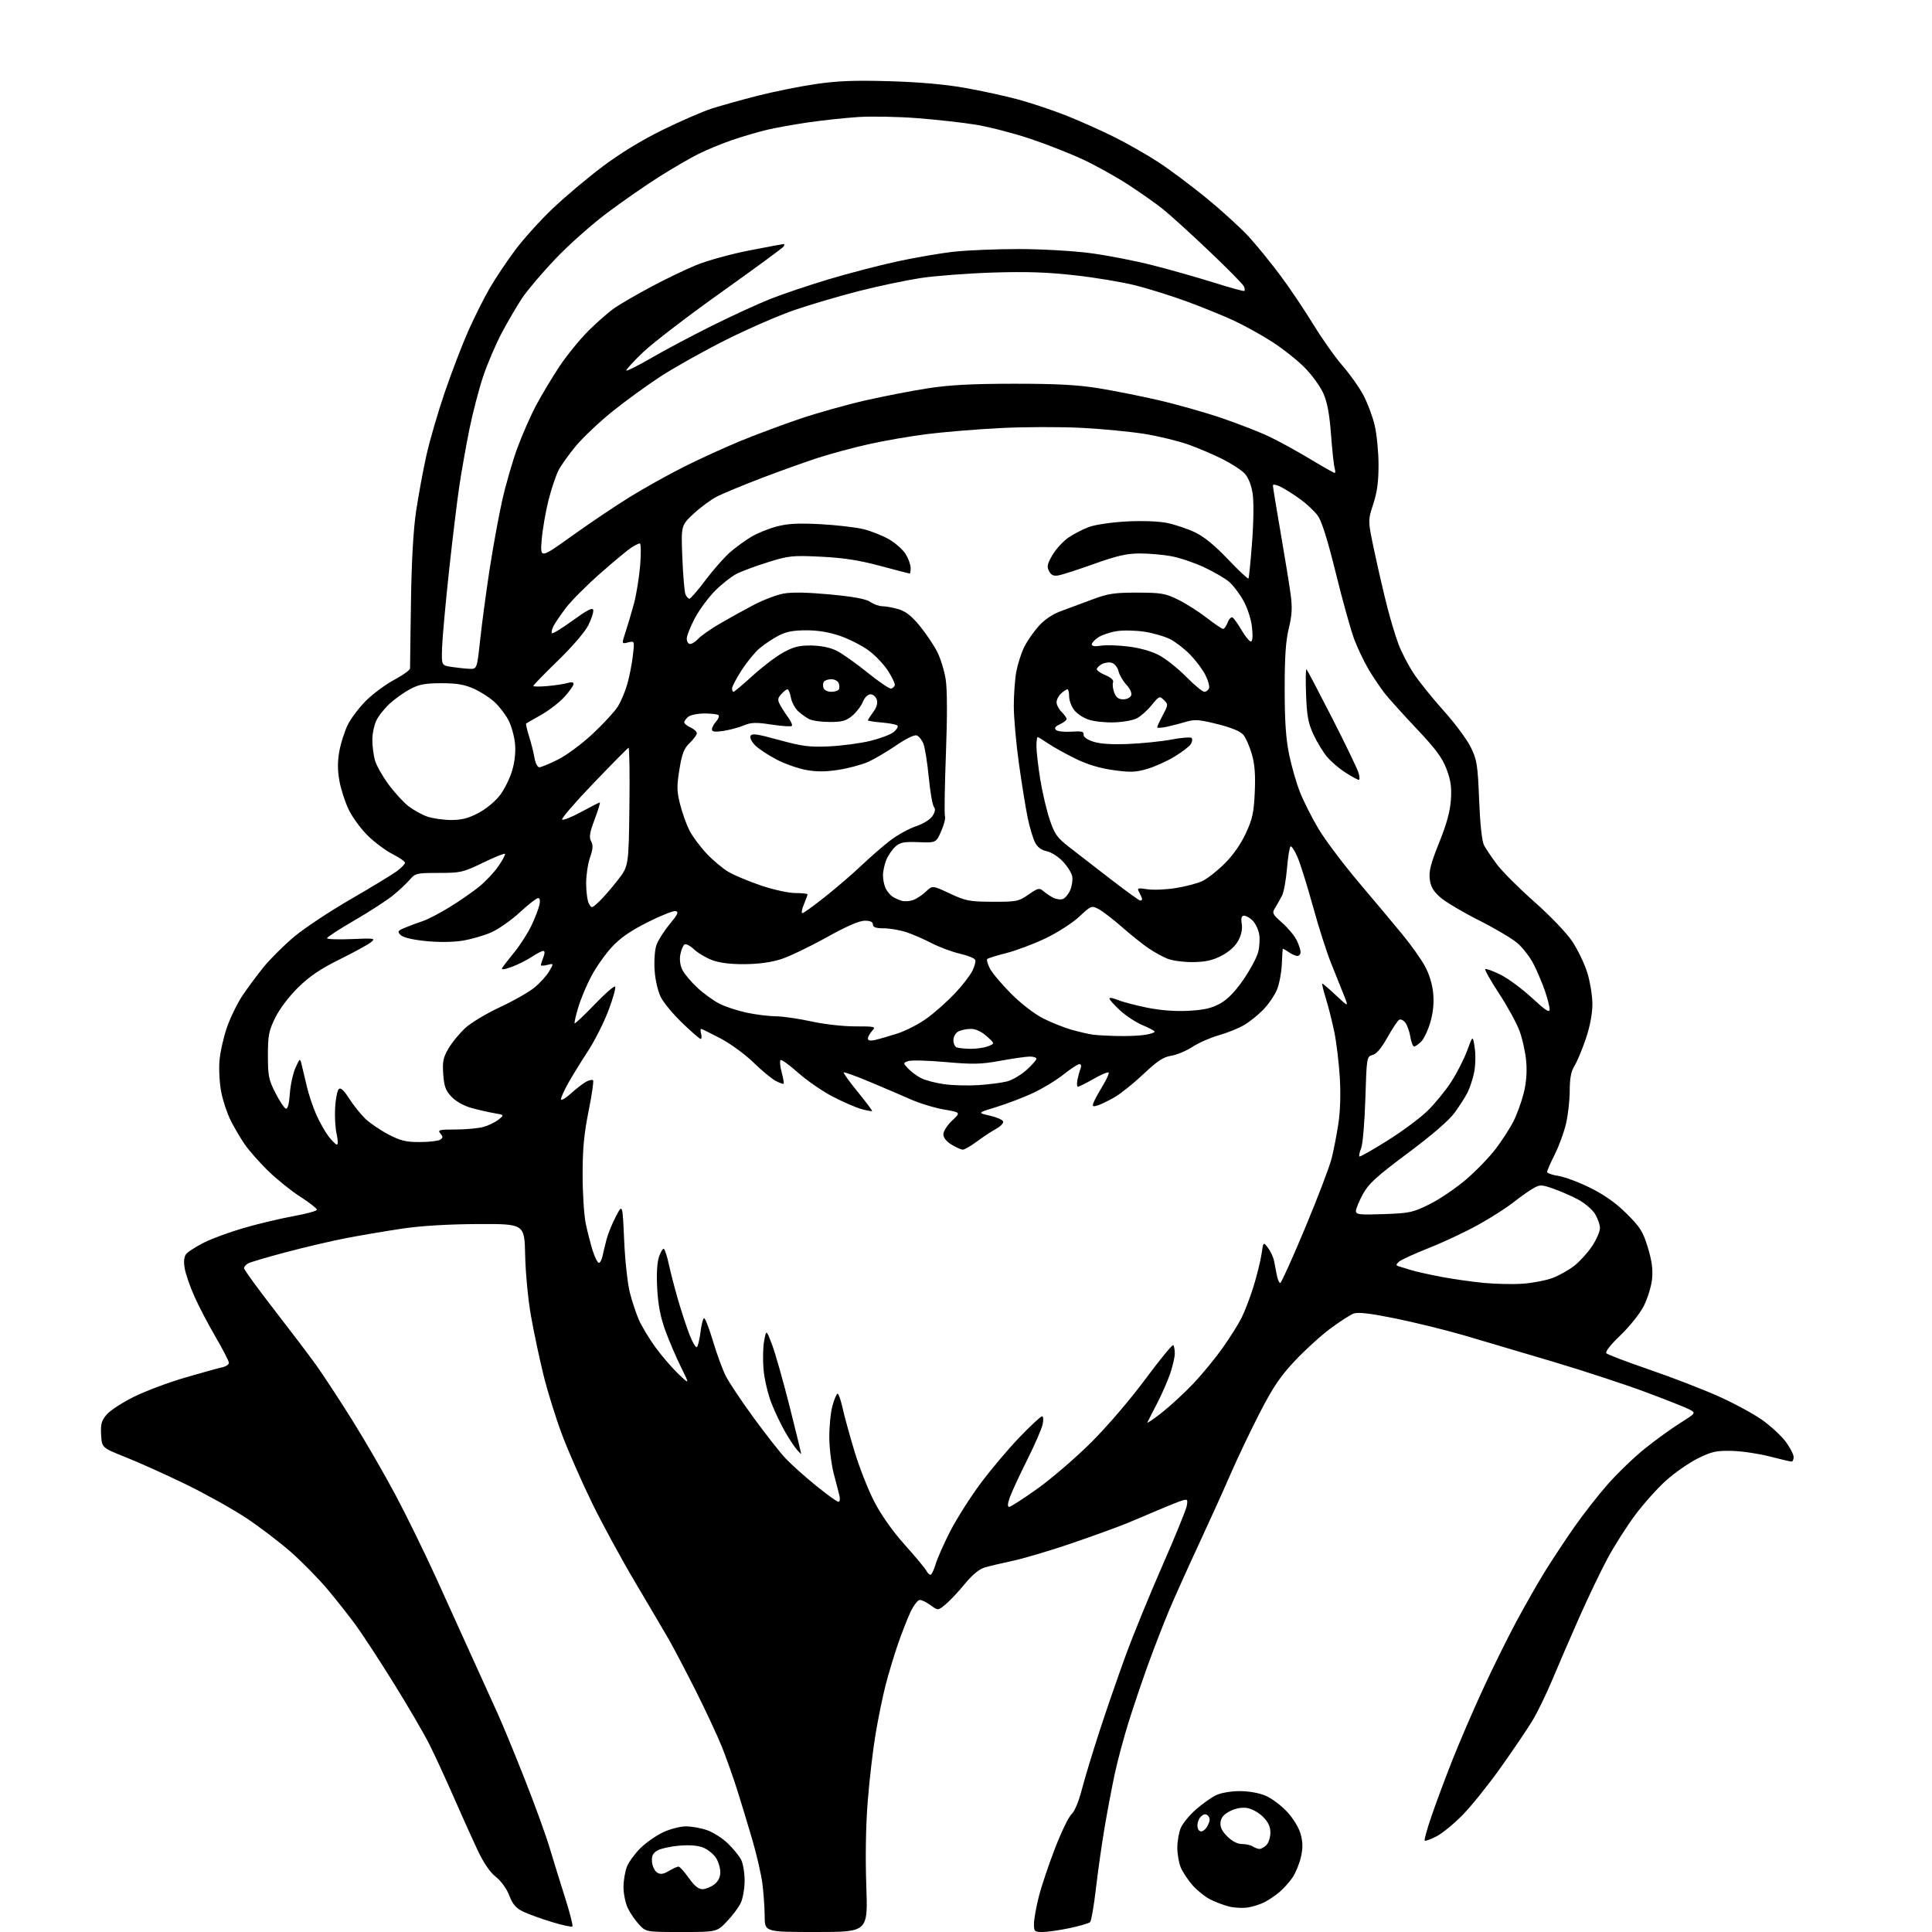 <?xml version="1.0" encoding="UTF-8" standalone="no"?>
<svg 
  version="1.1" 
  xmlns="http://www.w3.org/2000/svg" 
  xmlns:xlink="http://www.w3.org/1999/xlink" 
  xmlns:svg="http://www.w3.org/2000/svg"
  xmlns:rdf="http://www.w3.org/1999/02/22-rdf-syntax-ns#"
  xmlns:cc="http://creativecommons.org/ns#"
  xmlns:dc="http://purl.org/dc/elements/1.1/"
  viewBox="0 0 768 768"
  width="768"
  height="768"
>
<style>svg {background-color: white; }</style>"
<path stroke="none" fill="black" fill-rule="evenodd" d="M270.86,768.00C256.80,768.00 256.80,768.00 254.03,765.03C252.51,763.40 250.48,760.43 249.53,758.43C248.59,756.43 247.83,752.64 247.85,750.01C247.87,747.37 248.52,743.70 249.29,741.86C250.07,740.01 252.46,736.76 254.60,734.64C256.75,732.52 260.75,729.71 263.50,728.40C266.25,727.09 270.36,726.02 272.62,726.01C274.89,726.00 278.72,726.69 281.12,727.54C283.53,728.39 287.22,730.75 289.33,732.79C291.44,734.83 293.80,737.72 294.58,739.20C295.36,740.69 296.00,744.44 296.00,747.55C296.00,750.66 295.31,754.65 294.46,756.44C293.62,758.22 291.13,761.55 288.93,763.84C284.93,768.00 284.93,768.00 270.86,768.00zM324.51,768.00C304.00,768.00 304.00,768.00 303.97,761.75C303.95,758.31 303.54,752.47 303.07,748.78C302.59,745.08 300.78,737.20 299.04,731.28C297.31,725.35 294.60,716.45 293.04,711.50C291.47,706.55 288.76,698.91 287.02,694.53C285.27,690.14 280.55,680.02 276.53,672.03C272.50,664.04 267.65,654.80 265.75,651.50C263.85,648.20 257.88,638.08 252.50,629.00C247.11,619.92 239.40,605.75 235.37,597.50C231.34,589.25 225.99,577.10 223.50,570.50C221.00,563.90 217.64,553.10 216.02,546.50C214.40,539.90 212.16,529.33 211.05,523.00C209.93,516.67 208.90,505.88 208.76,499.00C208.50,486.50 208.50,486.50 190.00,486.58C178.12,486.64 167.39,487.28 160.00,488.38C153.68,489.32 143.78,490.99 138.00,492.10C132.22,493.20 121.42,495.72 114.00,497.69C106.58,499.65 99.71,501.67 98.75,502.17C97.79,502.66 97.00,503.54 97.00,504.12C97.00,504.70 102.29,511.99 108.76,520.33C115.24,528.68 122.80,538.65 125.57,542.50C128.34,546.35 134.80,556.20 139.93,564.39C145.06,572.58 152.87,586.08 157.28,594.39C161.69,602.70 168.88,617.38 173.26,627.00C177.64,636.62 184.27,651.25 188.00,659.50C191.73,667.75 196.22,677.65 197.98,681.50C199.74,685.35 204.47,696.83 208.49,707.00C212.51,717.17 217.01,729.55 218.48,734.50C219.96,739.45 222.73,748.39 224.63,754.37C226.53,760.35 227.84,765.49 227.54,765.80C227.23,766.10 223.50,765.29 219.24,763.99C214.98,762.69 209.85,760.82 207.84,759.84C205.08,758.49 203.76,756.94 202.44,753.49C201.42,750.80 199.23,747.76 197.10,746.08C194.74,744.20 192.23,740.52 189.80,735.36C187.77,731.04 183.54,721.65 180.41,714.50C177.29,707.35 172.93,697.91 170.74,693.52C168.54,689.13 162.06,678.02 156.33,668.82C150.61,659.63 143.83,649.27 141.28,645.81C138.73,642.34 133.76,636.04 130.22,631.82C126.69,627.60 120.13,620.92 115.65,616.97C111.17,613.03 103.10,606.89 97.72,603.33C92.34,599.78 81.54,593.76 73.72,589.96C65.90,586.16 55.23,581.36 50.00,579.28C40.50,575.50 40.50,575.50 40.20,570.38C39.96,566.15 40.33,564.76 42.37,562.34C43.72,560.73 48.59,557.55 53.19,555.27C57.79,552.99 66.94,549.55 73.52,547.63C80.11,545.71 86.74,543.87 88.25,543.55C89.76,543.23 91.00,542.41 90.99,541.73C90.98,541.05 88.61,536.45 85.72,531.50C82.83,526.55 79.01,519.25 77.25,515.28C75.48,511.31 73.74,506.24 73.39,504.03C72.96,501.34 73.18,499.49 74.06,498.42C74.79,497.55 77.98,495.53 81.15,493.92C84.33,492.32 91.55,489.68 97.21,488.05C102.87,486.43 111.66,484.34 116.75,483.42C121.84,482.50 126.00,481.35 126.00,480.87C126.00,480.38 122.96,478.03 119.25,475.64C115.54,473.24 109.73,468.55 106.35,465.21C102.96,461.88 98.86,457.20 97.23,454.82C95.60,452.44 93.13,448.24 91.73,445.47C90.33,442.70 88.63,437.62 87.96,434.19C87.28,430.76 86.96,425.15 87.24,421.73C87.51,418.30 88.86,412.30 90.22,408.40C91.58,404.49 94.32,398.87 96.29,395.90C98.27,392.93 102.06,387.81 104.72,384.52C107.37,381.24 112.86,375.78 116.90,372.39C120.95,368.99 131.06,362.28 139.38,357.47C147.70,352.66 155.96,347.63 157.75,346.31C159.54,344.98 161.00,343.48 161.00,342.97C161.00,342.45 158.80,340.92 156.10,339.55C153.41,338.19 149.00,334.92 146.30,332.29C143.60,329.65 140.17,325.01 138.68,321.97C137.19,318.92 135.50,313.70 134.91,310.37C134.15,306.08 134.15,302.63 134.91,298.54C135.49,295.37 136.99,290.68 138.24,288.13C139.48,285.59 142.77,281.25 145.54,278.50C148.31,275.75 153.37,272.01 156.79,270.19C160.21,268.37 163.00,266.35 162.99,265.69C162.99,265.04 163.15,253.25 163.36,239.50C163.60,223.03 164.30,210.64 165.41,203.18C166.34,196.96 168.16,187.06 169.46,181.18C170.76,175.31 174.06,163.97 176.78,156.00C179.51,148.03 183.73,137.00 186.17,131.50C188.61,126.00 192.48,118.29 194.77,114.38C197.06,110.46 201.58,103.71 204.81,99.38C208.04,95.04 214.70,87.67 219.59,83.00C224.49,78.33 233.45,70.78 239.50,66.23C246.59,60.90 255.12,55.70 263.50,51.59C270.65,48.08 279.43,44.28 283.00,43.13C286.57,41.99 294.72,39.71 301.10,38.08C307.47,36.45 317.82,34.36 324.10,33.44C332.87,32.14 339.65,31.88 353.50,32.28C365.24,32.62 375.68,33.53 383.50,34.92C390.10,36.08 399.75,38.19 404.94,39.60C410.12,41.01 418.80,43.93 424.20,46.08C429.61,48.24 438.19,52.08 443.27,54.63C448.35,57.18 456.10,61.61 460.50,64.48C464.90,67.35 473.47,73.75 479.55,78.72C485.63,83.69 493.23,90.62 496.44,94.12C499.64,97.63 505.28,104.55 508.96,109.50C512.65,114.45 518.52,123.18 522.03,128.91C525.53,134.64 530.77,142.05 533.67,145.37C536.57,148.70 540.30,153.96 541.95,157.06C543.60,160.15 545.63,165.57 546.46,169.09C547.29,172.62 547.98,179.65 547.99,184.73C548.00,191.49 547.43,195.70 545.86,200.47C543.73,206.97 543.73,206.97 546.46,219.74C547.96,226.76 550.23,236.55 551.51,241.50C552.78,246.45 554.78,253.04 555.95,256.15C557.11,259.25 559.80,264.43 561.92,267.65C564.03,270.87 569.39,277.53 573.82,282.46C578.25,287.38 583.11,293.91 584.61,296.96C587.11,302.02 587.40,303.83 587.98,318.00C588.37,327.73 589.10,334.43 589.93,336.00C590.65,337.38 592.94,340.78 595.02,343.56C597.09,346.35 603.79,353.05 609.91,358.47C616.29,364.11 622.73,370.84 625.01,374.25C627.19,377.52 629.89,383.13 630.99,386.71C632.10,390.28 633.00,395.90 633.00,399.18C633.00,402.94 632.05,407.99 630.42,412.82C629.01,417.05 626.98,421.90 625.92,423.62C624.52,425.90 624.00,428.59 623.99,433.62C623.98,437.40 623.31,443.32 622.49,446.76C621.68,450.20 619.66,455.70 618.01,458.98C616.35,462.26 615.00,465.35 615.00,465.86C615.00,466.36 617.03,467.08 619.51,467.45C621.99,467.82 627.73,469.98 632.26,472.24C637.89,475.05 642.45,478.30 646.67,482.50C652.03,487.84 653.13,489.61 655.05,495.93C656.65,501.21 657.11,504.65 656.72,508.47C656.42,511.36 654.95,516.15 653.45,519.11C651.90,522.16 647.88,527.22 644.18,530.77C640.13,534.64 637.99,537.39 638.57,537.96C639.08,538.48 646.72,541.38 655.55,544.41C664.38,547.44 676.70,552.19 682.94,554.97C689.18,557.75 697.10,562.04 700.54,564.49C703.98,566.94 708.19,570.85 709.90,573.17C711.60,575.49 713.00,578.21 713.00,579.20C713.00,580.19 712.62,581.00 712.16,581.00C711.70,581.00 707.76,580.08 703.41,578.95C699.06,577.83 692.30,576.83 688.39,576.75C682.23,576.61 680.43,577.01 674.89,579.76C671.38,581.51 665.70,585.45 662.28,588.53C658.85,591.60 653.32,597.79 649.98,602.27C646.64,606.76 641.72,614.50 639.04,619.47C636.37,624.44 631.30,635.02 627.76,643.00C624.23,650.98 619.41,662.11 617.06,667.75C614.71,673.39 611.14,680.71 609.14,684.02C607.14,687.32 601.53,695.62 596.67,702.46C591.82,709.29 584.99,717.81 581.51,721.38C578.03,724.95 573.29,728.83 570.99,730.00C568.69,731.18 566.60,731.93 566.34,731.67C566.08,731.41 567.31,726.99 569.07,721.85C570.84,716.71 574.50,706.88 577.21,700.00C579.92,693.12 585.33,680.52 589.25,672.00C593.16,663.48 599.26,651.11 602.81,644.53C606.35,637.94 611.49,628.94 614.23,624.53C616.97,620.11 622.14,612.29 625.72,607.15C629.31,602.01 635.36,594.26 639.19,589.93C643.01,585.60 649.56,579.30 653.75,575.92C657.94,572.55 664.27,567.97 667.80,565.74C674.23,561.68 674.23,561.68 671.52,560.26C670.03,559.47 662.21,556.38 654.15,553.37C646.09,550.37 629.60,544.95 617.50,541.34C605.40,537.73 589.42,533.00 582.00,530.83C574.58,528.67 562.20,525.63 554.50,524.07C544.45,522.04 539.81,521.51 538.06,522.17C536.71,522.68 532.57,525.35 528.86,528.11C525.14,530.86 518.79,536.63 514.75,540.93C508.91,547.14 506.04,551.39 500.76,561.64C497.11,568.74 491.88,579.71 489.14,586.02C486.40,592.34 480.71,604.92 476.48,614.00C472.26,623.08 467.00,634.76 464.81,639.96C462.62,645.16 458.86,654.84 456.46,661.46C454.06,668.08 450.55,678.45 448.66,684.50C446.76,690.55 444.29,699.77 443.16,705.00C442.04,710.23 440.20,719.90 439.09,726.50C437.97,733.10 436.41,744.06 435.63,750.85C434.84,757.64 433.81,763.59 433.34,764.06C432.86,764.54 429.19,765.62 425.17,766.46C421.15,767.31 416.32,768.00 414.43,768.00C411.22,768.00 411.00,767.79 411.02,764.75C411.02,762.96 411.88,758.12 412.93,754.00C413.97,749.88 416.89,741.17 419.41,734.66C421.93,728.15 424.88,722.08 425.96,721.16C427.12,720.18 428.78,716.22 430.01,711.50C431.15,707.10 434.29,696.71 436.99,688.42C439.69,680.12 444.35,666.62 447.35,658.42C450.34,650.21 456.94,634.05 462.01,622.50C467.08,610.95 471.46,600.21 471.75,598.64C472.22,596.02 472.06,595.84 469.88,596.50C468.57,596.90 464.57,598.48 461.00,600.02C457.43,601.56 451.57,604.03 448.00,605.50C444.43,606.98 434.52,610.57 426.00,613.49C417.48,616.40 406.90,619.54 402.50,620.47C398.10,621.40 393.03,622.61 391.24,623.16C389.20,623.79 386.32,626.20 383.56,629.59C381.13,632.57 377.73,636.20 376.01,637.65C372.87,640.28 372.87,640.28 369.98,638.14C368.38,636.96 366.44,636.00 365.65,636.00C364.86,636.00 363.20,638.14 361.96,640.75C360.72,643.36 358.43,649.24 356.86,653.81C355.29,658.38 353.10,665.67 352.00,670.01C350.89,674.35 349.12,682.98 348.07,689.20C347.02,695.41 345.61,707.48 344.94,716.00C344.17,725.72 343.96,738.31 344.37,749.75C345.02,768.00 345.02,768.00 324.51,768.00zM496.00,758.26C494.07,758.56 490.81,758.40 488.73,757.91C486.66,757.42 483.25,756.15 481.14,755.07C479.03,754.00 475.83,751.44 474.03,749.38C472.23,747.33 470.13,744.16 469.37,742.35C468.62,740.55 468.00,737.01 468.00,734.50C468.00,731.99 468.61,728.47 469.36,726.67C470.11,724.88 472.82,721.56 475.39,719.31C477.95,717.05 481.57,714.48 483.43,713.60C485.36,712.68 489.37,712.00 492.82,712.00C496.46,712.00 500.54,712.73 503.17,713.86C505.55,714.88 509.38,717.77 511.69,720.27C514.17,722.97 516.35,726.58 517.05,729.16C517.92,732.39 517.94,734.73 517.12,738.29C516.51,740.93 515.00,744.57 513.76,746.40C512.52,748.22 510.15,750.84 508.50,752.22C506.85,753.59 504.15,755.40 502.50,756.23C500.85,757.05 497.93,757.97 496.00,758.26zM279.23,750.98C280.48,750.97 282.59,750.12 283.92,749.10C285.54,747.85 286.33,746.24 286.33,744.20C286.33,742.53 285.55,739.96 284.59,738.50C283.63,737.03 281.40,735.23 279.64,734.49C277.51,733.60 274.24,733.33 269.96,733.69C266.41,733.99 262.46,734.88 261.19,735.68C259.44,736.77 258.96,737.87 259.19,740.21C259.36,741.91 260.28,743.78 261.23,744.38C262.54,745.20 263.66,745.04 265.88,743.73C267.49,742.78 269.22,742.00 269.71,742.00C270.21,742.00 272.04,744.02 273.79,746.50C275.98,749.61 277.66,750.99 279.23,750.98zM500.68,734.98C501.33,734.99 502.56,734.29 503.43,733.43C504.29,732.56 505.00,730.35 505.00,728.51C505.00,726.13 504.14,724.30 502.04,722.20C500.42,720.57 497.60,719.00 495.79,718.71C493.71,718.37 491.21,718.82 489.00,719.93C486.52,721.17 485.41,722.46 485.18,724.35C484.96,726.25 485.73,727.88 487.86,730.01C489.75,731.90 491.88,733.01 493.67,733.02C495.23,733.02 497.18,733.47 498.00,734.00C498.82,734.53 500.03,734.98 500.68,734.98zM477.52,728.00C478.36,728.00 479.56,726.86 480.19,725.47C481.05,723.59 481.06,722.66 480.22,721.82C479.37,720.97 478.69,721.01 477.54,721.96C476.69,722.67 476.00,724.31 476.00,725.62C476.00,727.08 476.59,728.00 477.52,728.00zM369.88,626.00C370.32,626.00 371.25,624.09 371.94,621.75C372.63,619.41 375.27,613.47 377.81,608.54C380.35,603.61 385.73,595.14 389.77,589.71C393.81,584.28 400.75,576.05 405.19,571.42C409.64,566.79 413.70,563.00 414.22,563.00C414.76,563.00 414.86,564.38 414.45,566.25C414.06,568.04 411.27,574.45 408.24,580.49C405.22,586.54 402.14,593.18 401.41,595.24C400.51,597.80 400.44,599.00 401.18,599.00C401.77,599.00 406.82,595.75 412.38,591.78C417.95,587.81 427.50,579.59 433.61,573.53C440.05,567.13 449.13,556.54 455.24,548.31C461.04,540.50 466.05,534.39 466.39,534.72C466.72,535.06 467.00,536.54 467.00,538.01C467.00,539.48 466.16,543.12 465.14,546.10C464.11,549.07 461.76,554.43 459.90,558.00C458.04,561.58 456.33,564.92 456.11,565.43C455.89,565.94 458.51,564.16 461.93,561.48C465.34,558.79 471.01,553.55 474.52,549.83C478.03,546.11 483.21,539.79 486.04,535.78C488.87,531.78 492.21,526.48 493.47,524.00C494.73,521.52 496.89,515.90 498.26,511.50C499.63,507.10 501.07,501.27 501.47,498.55C502.18,493.59 502.18,493.59 504.05,496.05C505.08,497.40 506.17,499.74 506.46,501.25C506.76,502.76 507.26,505.35 507.58,507.00C507.90,508.65 508.50,510.00 508.92,510.00C509.33,510.00 513.76,500.21 518.75,488.25C523.75,476.29 528.51,463.80 529.34,460.50C530.17,457.20 531.39,450.90 532.05,446.50C532.79,441.53 532.99,434.53 532.57,428.00C532.21,422.23 531.23,414.18 530.39,410.13C529.55,406.07 528.05,400.11 527.04,396.88C526.03,393.65 525.41,391.00 525.65,391.00C525.89,391.00 528.35,393.12 531.12,395.71C536.15,400.41 536.15,400.41 534.17,395.46C533.07,392.73 530.78,387.00 529.06,382.72C527.34,378.44 524.12,368.32 521.89,360.22C519.66,352.12 516.92,343.37 515.80,340.76C514.68,338.16 513.43,336.23 513.03,336.48C512.62,336.73 511.98,340.66 511.60,345.20C511.22,349.75 510.34,354.60 509.64,355.98C508.94,357.37 507.72,359.54 506.93,360.81C505.58,362.99 505.74,363.33 509.67,366.81C511.96,368.84 514.55,371.94 515.42,373.70C516.29,375.46 517.00,377.60 517.00,378.45C517.00,379.30 516.43,380.00 515.72,380.00C515.02,380.00 513.44,379.30 512.22,378.44C511.00,377.59 509.95,377.02 509.90,377.19C509.84,377.36 509.68,380.20 509.53,383.50C509.38,386.80 508.50,391.30 507.58,393.50C506.66,395.70 504.24,399.22 502.20,401.33C500.17,403.44 496.70,406.22 494.50,407.50C492.30,408.79 487.80,410.60 484.50,411.53C481.20,412.46 476.50,414.53 474.05,416.13C471.60,417.73 467.78,419.33 465.57,419.68C462.42,420.19 460.03,421.77 454.52,426.98C450.66,430.63 445.48,434.79 443.00,436.21C440.52,437.63 437.49,439.09 436.26,439.46C434.39,440.02 434.13,439.83 434.69,438.32C435.06,437.32 436.69,434.34 438.30,431.70C439.91,429.06 440.98,426.65 440.68,426.34C440.37,426.04 437.67,427.18 434.69,428.89C431.70,430.60 428.92,432.00 428.50,432.00C428.09,432.00 428.00,430.76 428.30,429.25C428.61,427.74 429.16,425.71 429.54,424.75C429.94,423.71 429.75,423.00 429.08,423.00C428.45,423.00 425.59,424.87 422.72,427.16C419.85,429.44 414.35,432.77 410.50,434.56C406.65,436.34 400.12,438.82 396.00,440.08C388.50,442.36 388.50,442.36 393.43,443.47C396.14,444.08 398.54,445.12 398.76,445.79C398.98,446.45 397.72,447.79 395.95,448.75C394.17,449.71 390.76,451.96 388.35,453.75C385.95,455.54 383.42,457.00 382.74,457.00C382.06,456.99 380.04,456.10 378.25,455.01C376.21,453.77 375.00,452.23 375.00,450.88C375.00,449.70 376.56,447.26 378.47,445.47C381.94,442.19 381.94,442.19 375.22,441.04C371.52,440.41 365.57,438.59 362.00,437.01C358.43,435.43 351.06,432.28 345.64,430.01C340.21,427.75 335.59,426.07 335.37,426.29C335.15,426.51 337.67,430.00 340.96,434.04C344.26,438.08 346.82,441.51 346.67,441.66C346.51,441.82 344.61,441.46 342.44,440.87C340.27,440.28 335.12,438.05 331.00,435.91C326.88,433.76 320.67,429.48 317.20,426.38C313.74,423.29 310.61,421.05 310.26,421.41C309.90,421.77 310.11,423.96 310.73,426.27C311.35,428.59 311.70,430.63 311.52,430.81C311.34,431.00 309.91,430.48 308.34,429.67C306.78,428.86 302.80,425.56 299.50,422.35C296.20,419.13 290.28,414.81 286.35,412.75C282.42,410.69 278.98,409.00 278.70,409.00C278.42,409.00 278.42,409.90 278.71,411.00C279.00,412.10 278.92,413.00 278.53,413.00C278.14,413.00 274.89,410.19 271.31,406.75C267.73,403.31 263.87,398.70 262.75,396.50C261.56,394.18 260.50,389.73 260.23,385.89C259.96,382.26 260.26,377.75 260.88,375.87C261.50,373.99 263.86,370.22 266.12,367.48C269.43,363.48 269.91,362.43 268.56,362.16C267.63,361.98 262.57,364.01 257.32,366.66C250.46,370.13 246.44,372.94 243.11,376.58C240.55,379.37 236.95,384.50 235.10,387.97C233.24,391.44 230.90,397.01 229.90,400.34C228.89,403.67 228.23,406.57 228.44,406.77C228.65,406.98 232.19,403.63 236.32,399.33C240.45,395.02 244.14,391.81 244.51,392.18C244.89,392.56 243.72,396.80 241.90,401.61C240.09,406.42 236.41,413.71 233.73,417.81C231.06,421.91 227.55,427.60 225.93,430.46C224.32,433.32 223.00,436.24 223.00,436.95C223.00,437.65 224.76,436.64 226.91,434.70C229.06,432.76 231.80,430.64 233.00,430.00C234.19,429.36 235.43,429.10 235.75,429.42C236.07,429.74 235.27,435.29 233.96,441.75C232.16,450.67 231.59,456.75 231.60,467.00C231.60,474.43 232.17,483.20 232.86,486.50C233.56,489.80 234.81,494.64 235.64,497.25C236.48,499.86 237.57,502.00 238.06,502.00C238.56,502.00 239.22,500.76 239.53,499.25C239.84,497.74 240.57,494.70 241.16,492.50C241.75,490.30 243.41,486.25 244.85,483.50C247.47,478.50 247.47,478.50 248.11,493.00C248.46,501.02 249.48,510.36 250.39,513.89C251.29,517.40 252.92,522.29 254.01,524.76C255.10,527.22 257.98,531.99 260.40,535.37C262.83,538.74 266.93,543.52 269.51,546.00C274.20,550.50 274.20,550.50 270.73,543.50C268.82,539.65 266.02,533.12 264.51,529.00C262.58,523.72 261.62,518.81 261.26,512.40C260.93,506.61 261.18,501.98 261.95,499.64C262.62,497.63 263.50,496.19 263.91,496.45C264.32,496.70 265.22,499.52 265.90,502.70C266.59,505.89 268.26,512.33 269.62,517.00C270.98,521.67 273.03,527.86 274.16,530.74C275.30,533.62 276.57,535.77 277.00,535.50C277.42,535.24 278.08,532.55 278.46,529.51C278.83,526.48 279.49,524.00 279.92,524.00C280.34,524.00 281.94,528.16 283.46,533.25C284.99,538.34 287.26,544.52 288.51,547.00C289.76,549.48 294.72,556.90 299.53,563.50C304.33,570.10 310.12,577.46 312.38,579.85C314.65,582.24 320.06,587.08 324.41,590.60C328.75,594.12 332.74,597.00 333.27,597.00C333.80,597.00 334.01,595.99 333.73,594.75C333.46,593.51 332.44,589.58 331.48,586.00C330.52,582.42 329.70,575.90 329.66,571.50C329.63,567.10 330.20,561.36 330.93,558.75C331.66,556.14 332.58,554.00 332.97,554.00C333.36,554.00 334.25,556.59 334.95,559.75C335.65,562.91 337.78,570.67 339.69,576.99C341.59,583.30 345.14,592.30 347.57,596.99C350.32,602.29 354.84,608.70 359.58,613.99C363.76,618.65 367.61,623.27 368.13,624.24C368.65,625.21 369.43,626.00 369.88,626.00zM318.48,578.00C318.38,578.00 317.61,577.21 316.76,576.25C315.90,575.29 313.88,572.24 312.26,569.48C310.64,566.71 308.16,561.54 306.74,557.98C305.32,554.41 303.87,548.35 303.53,544.50C303.19,540.65 303.29,535.48 303.76,533.00C304.61,528.50 304.61,528.50 306.90,534.50C308.16,537.80 311.32,548.94 313.92,559.25C316.52,569.56 318.57,578.00 318.48,578.00zM605.50,510.28C609.35,510.00 614.62,508.97 617.22,507.99C619.82,507.01 623.72,504.81 625.89,503.09C628.06,501.37 631.22,497.87 632.92,495.31C634.61,492.75 636.00,489.55 636.00,488.20C636.00,486.84 635.11,484.30 634.03,482.54C632.94,480.78 629.90,478.20 627.28,476.81C624.65,475.41 620.23,473.48 617.45,472.51C612.71,470.86 612.20,470.85 609.45,472.41C607.83,473.32 604.26,475.84 601.53,478.00C598.80,480.16 592.47,484.20 587.47,486.96C582.47,489.73 573.68,493.85 567.94,496.12C562.20,498.39 556.86,500.84 556.07,501.58C554.84,502.75 554.84,502.99 556.07,503.39C556.86,503.64 559.08,504.33 561.00,504.91C562.92,505.49 568.33,506.69 573.00,507.58C577.67,508.46 585.33,509.55 590.00,509.99C594.67,510.43 601.65,510.57 605.50,510.28zM550.06,482.63C560.35,482.27 561.63,481.99 568.31,478.68C572.27,476.72 578.81,472.28 582.85,468.81C586.89,465.34 592.22,459.81 594.70,456.51C597.18,453.22 600.29,448.38 601.63,445.75C602.96,443.12 604.77,438.16 605.65,434.73C606.71,430.58 607.06,426.33 606.70,422.00C606.40,418.42 605.19,412.91 604.01,409.75C602.82,406.59 599.16,399.90 595.87,394.89C592.58,389.88 590.12,385.54 590.41,385.25C590.70,384.97 593.38,385.93 596.38,387.40C599.37,388.86 605.01,393.01 608.91,396.62C614.33,401.64 616.00,402.73 616.00,401.25C616.00,400.18 615.16,396.87 614.13,393.88C613.10,390.90 611.10,386.15 609.67,383.34C608.25,380.53 605.31,376.71 603.14,374.86C600.97,373.01 594.07,368.93 587.80,365.79C581.54,362.64 574.72,358.59 572.64,356.79C569.77,354.29 568.74,352.54 568.35,349.50C567.95,346.35 568.74,343.27 572.07,335.01C575.03,327.66 576.44,322.57 576.75,318.01C577.10,312.95 576.71,310.21 575.02,305.72C573.31,301.20 570.71,297.70 563.16,289.72C557.84,284.10 552.08,277.70 550.36,275.50C548.64,273.30 545.77,269.02 543.99,266.00C542.20,262.98 539.65,257.62 538.32,254.10C536.99,250.58 533.71,238.80 531.03,227.91C527.72,214.52 525.40,207.10 523.82,204.97C522.55,203.23 519.48,200.34 517.00,198.54C514.52,196.73 511.04,194.51 509.25,193.60C507.39,192.66 506.00,192.39 506.00,192.99C506.00,193.56 507.38,202.01 509.07,211.76C510.76,221.52 512.55,232.55 513.05,236.29C513.76,241.60 513.60,244.53 512.31,249.79C511.10,254.73 510.67,261.11 510.68,274.00C510.69,286.78 511.17,293.79 512.46,300.00C513.43,304.68 515.38,311.43 516.80,315.00C518.22,318.57 521.52,325.10 524.14,329.50C526.76,333.90 533.99,343.50 540.20,350.84C546.42,358.18 554.25,367.53 557.60,371.62C560.96,375.70 564.94,381.32 566.45,384.09C568.16,387.23 569.40,391.32 569.72,394.89C570.07,398.71 569.69,402.57 568.58,406.36C567.67,409.51 566.04,412.96 564.96,414.04C563.88,415.12 562.61,416.00 562.13,416.00C561.65,416.00 560.98,414.30 560.65,412.22C560.32,410.15 559.43,407.60 558.68,406.57C557.92,405.54 556.80,405.01 556.18,405.39C555.56,405.77 553.45,408.95 551.49,412.44C549.14,416.65 547.15,419.00 545.61,419.38C543.31,419.96 543.27,420.20 542.75,436.73C542.47,445.96 541.72,454.80 541.09,456.39C540.46,457.98 540.14,459.47 540.38,459.71C540.61,459.95 545.62,457.12 551.51,453.42C557.40,449.73 564.60,444.38 567.51,441.53C570.43,438.68 574.66,433.50 576.91,430.01C579.17,426.52 582.01,420.93 583.24,417.58C585.46,411.50 585.46,411.50 586.22,416.50C586.64,419.28 586.54,423.63 585.99,426.30C585.45,428.94 584.27,432.54 583.37,434.30C582.47,436.06 580.17,439.66 578.25,442.30C576.02,445.36 569.26,451.21 559.62,458.39C547.06,467.77 544.03,470.53 541.75,474.72C540.24,477.50 539.00,480.50 539.00,481.39C539.00,482.81 540.38,482.96 550.06,482.63zM133.94,455.00C134.41,455.00 134.35,453.09 133.81,450.75C133.28,448.41 133.01,443.69 133.22,440.25C133.42,436.82 134.07,433.53 134.66,432.94C135.40,432.20 136.63,433.30 138.80,436.69C140.50,439.34 143.38,442.93 145.19,444.68C147.01,446.44 151.13,449.25 154.35,450.93C159.19,453.47 161.35,454.00 166.85,453.98C170.51,453.98 174.15,453.56 174.94,453.06C176.13,452.31 176.15,451.88 175.06,450.58C173.89,449.17 174.53,449.00 181.13,448.99C185.18,448.99 190.15,448.53 192.17,447.97C194.19,447.41 196.89,446.10 198.17,445.07C200.49,443.18 200.49,443.18 196.50,442.51C194.30,442.14 190.24,441.21 187.47,440.45C184.45,439.62 181.28,437.86 179.54,436.04C177.15,433.55 176.55,431.93 176.20,427.04C175.83,421.98 176.15,420.42 178.33,416.70C179.74,414.30 182.78,410.63 185.08,408.54C187.39,406.46 193.60,402.75 198.88,400.30C204.17,397.84 210.30,394.35 212.50,392.53C214.70,390.71 217.32,387.81 218.33,386.07C220.16,382.92 220.16,382.92 217.58,383.57C216.16,383.93 215.00,383.97 215.00,383.67C215.00,383.37 215.44,381.98 215.98,380.57C216.62,378.88 216.61,378.00 215.95,378.00C215.41,378.00 213.28,379.11 211.23,380.46C209.18,381.81 205.57,383.60 203.21,384.43C200.16,385.50 199.13,385.59 199.66,384.72C200.07,384.05 202.28,381.20 204.57,378.38C206.86,375.56 209.87,370.84 211.27,367.88C212.67,364.92 214.09,361.26 214.42,359.75C214.81,358.00 214.62,357.00 213.90,357.00C213.28,357.00 210.02,359.54 206.66,362.65C203.30,365.76 198.19,369.35 195.30,370.63C192.41,371.91 187.22,373.40 183.77,373.95C179.94,374.55 174.25,374.60 169.15,374.08C163.93,373.55 160.22,372.65 159.26,371.69C157.87,370.30 158.05,370.01 161.11,368.73C162.97,367.95 166.11,366.78 168.08,366.14C170.05,365.49 174.91,362.96 178.87,360.51C182.84,358.07 188.13,354.39 190.62,352.35C193.12,350.30 196.52,346.66 198.18,344.24C199.84,341.83 200.99,339.65 200.73,339.40C200.48,339.15 196.52,340.75 191.94,342.97C184.06,346.78 183.11,347.00 174.39,347.00C165.57,347.00 165.08,347.12 162.84,349.75C161.55,351.26 158.47,354.12 156.00,356.11C153.53,358.09 146.66,362.52 140.75,365.95C134.84,369.38 130.00,372.53 130.00,372.95C130.00,373.38 134.39,373.53 139.75,373.30C148.92,372.91 149.38,372.98 147.50,374.53C146.40,375.44 140.81,378.50 135.08,381.34C127.35,385.16 123.06,388.07 118.50,392.55C114.85,396.14 111.15,401.03 109.42,404.55C106.85,409.80 106.50,411.57 106.50,419.57C106.50,427.68 106.82,429.26 109.50,434.49C111.15,437.71 113.01,440.51 113.63,440.71C114.36,440.96 114.92,438.87 115.21,434.79C115.45,431.33 116.46,426.70 117.45,424.50C119.25,420.50 119.25,420.50 119.98,423.50C120.38,425.15 121.29,428.98 122.00,432.00C122.70,435.02 124.36,439.95 125.67,442.95C126.99,445.95 129.20,449.88 130.58,451.70C131.97,453.51 133.48,455.00 133.94,455.00zM389.00,431.35C393.12,431.08 398.21,430.42 400.31,429.88C402.40,429.34 405.89,427.29 408.06,425.33C410.23,423.37 412.00,421.37 412.00,420.88C412.00,420.40 410.83,420.00 409.39,420.00C407.96,420.00 402.71,420.75 397.73,421.66C389.94,423.08 386.88,423.16 375.87,422.18C368.83,421.55 362.14,421.38 361.01,421.80C358.95,422.56 358.95,422.56 361.00,424.77C362.13,425.99 364.43,427.69 366.11,428.56C367.80,429.43 371.95,430.52 375.34,430.99C378.73,431.46 384.88,431.62 389.00,431.35zM385.68,416.92C387.99,416.96 391.14,416.52 392.68,415.93C395.50,414.85 395.50,414.85 392.23,411.93C390.13,410.04 387.88,409.00 385.92,409.00C384.24,409.00 382.00,409.47 380.93,410.04C379.85,410.61 379.00,412.12 379.00,413.45C379.00,414.76 379.56,416.06 380.25,416.34C380.94,416.62 383.38,416.88 385.68,416.92zM347.75,413.43C349.26,413.10 353.31,411.93 356.75,410.83C360.19,409.73 365.59,406.92 368.75,404.57C371.91,402.23 376.81,397.85 379.63,394.85C382.44,391.84 385.51,387.91 386.45,386.10C387.38,384.30 387.93,382.27 387.67,381.59C387.41,380.92 384.68,379.80 381.60,379.11C378.52,378.42 373.41,376.51 370.25,374.88C367.09,373.24 362.48,371.25 360.00,370.46C357.52,369.67 353.59,369.02 351.25,369.01C348.14,369.00 347.00,368.60 347.00,367.50C347.00,366.47 345.97,366.00 343.73,366.00C341.55,366.00 336.43,368.24 328.48,372.67C321.89,376.34 313.80,380.21 310.50,381.28C306.60,382.53 301.52,383.23 296.00,383.27C290.29,383.31 286.03,382.77 283.01,381.63C280.55,380.69 277.32,378.77 275.85,377.35C274.37,375.94 272.69,375.07 272.12,375.43C271.55,375.78 270.80,377.57 270.45,379.41C270.05,381.56 270.37,383.81 271.33,385.68C272.17,387.29 274.86,390.46 277.32,392.73C279.79,395.00 283.69,397.82 286.01,399.00C288.32,400.18 293.20,401.78 296.86,402.56C300.51,403.33 305.75,403.98 308.50,404.00C311.25,404.03 317.53,404.93 322.45,406.02C327.47,407.13 335.11,408.00 339.85,408.00C347.98,408.00 348.25,408.07 346.65,409.83C345.74,410.83 345.00,412.19 345.00,412.85C345.00,413.63 345.95,413.83 347.75,413.43zM444.50,411.84C448.35,411.92 453.19,411.70 455.25,411.36C457.31,411.02 459.00,410.46 459.00,410.12C458.99,409.78 456.86,408.62 454.26,407.55C451.66,406.48 447.61,403.84 445.26,401.68C442.92,399.51 441.00,397.38 441.00,396.92C441.00,396.47 442.48,396.72 444.30,397.48C446.11,398.24 451.35,399.62 455.93,400.55C461.36,401.65 467.12,402.09 472.43,401.81C478.64,401.48 481.63,400.80 484.99,398.94C487.98,397.28 490.94,394.26 494.22,389.50C496.88,385.65 499.53,380.74 500.11,378.59C500.69,376.44 500.88,373.15 500.53,371.28C500.18,369.42 499.01,367.01 497.94,365.94C496.87,364.87 495.35,364.00 494.56,364.00C493.51,364.00 493.26,364.86 493.62,367.25C493.94,369.36 493.43,371.73 492.19,374.00C490.98,376.20 488.50,378.41 485.52,379.95C481.94,381.79 479.13,382.40 474.13,382.45C470.48,382.48 465.93,381.86 464.00,381.07C462.07,380.28 458.70,378.41 456.50,376.92C454.30,375.42 449.57,371.64 446.00,368.51C442.43,365.38 438.23,362.16 436.67,361.35C433.92,359.91 433.73,359.98 429.03,364.37C426.38,366.86 420.40,370.71 415.70,372.96C411.02,375.20 404.00,377.85 400.11,378.84C396.21,379.83 392.76,380.90 392.44,381.23C392.12,381.55 392.60,383.26 393.52,385.03C394.43,386.80 398.25,391.31 401.99,395.06C405.94,399.01 411.28,403.12 414.70,404.85C417.95,406.49 423.06,408.52 426.05,409.37C429.05,410.21 432.85,411.08 434.50,411.30C436.15,411.52 440.65,411.76 444.50,411.84zM318.95,363.00C319.42,363.00 323.56,360.01 328.15,356.36C332.74,352.70 339.20,347.14 342.50,343.99C345.80,340.84 350.85,336.45 353.73,334.22C356.61,332.00 361.24,329.42 364.02,328.49C366.97,327.51 369.73,325.81 370.66,324.40C371.75,322.73 371.93,321.61 371.23,320.74C370.68,320.06 369.76,314.77 369.20,309.00C368.64,303.23 367.69,297.25 367.10,295.72C366.51,294.20 365.32,292.68 364.46,292.35C363.51,291.98 360.25,293.56 356.20,296.34C352.51,298.86 347.45,301.83 344.94,302.93C342.44,304.02 337.19,305.42 333.27,306.03C328.17,306.82 324.52,306.83 320.38,306.06C317.20,305.47 312.02,303.65 308.86,302.01C305.71,300.37 301.92,297.91 300.45,296.54C298.95,295.15 298.01,293.42 298.31,292.62C298.77,291.43 300.70,291.69 309.68,294.15C318.92,296.68 321.82,297.05 329.50,296.70C334.45,296.47 341.76,295.51 345.73,294.57C349.71,293.62 353.99,292.02 355.23,291.01C356.48,290.00 357.16,288.83 356.75,288.42C356.34,288.00 353.52,287.46 350.50,287.21C347.47,286.96 345.00,286.56 345.00,286.34C345.00,286.11 345.95,284.64 347.10,283.07C348.50,281.19 348.98,279.52 348.54,278.11C348.17,276.95 347.05,276.00 346.05,276.00C344.98,276.00 343.73,277.23 342.99,279.02C342.30,280.68 340.41,283.16 338.79,284.52C336.37,286.56 334.77,287.00 329.86,287.00C326.56,287.00 322.89,286.49 321.68,285.88C320.48,285.26 318.49,283.83 317.27,282.72C316.04,281.60 314.75,279.18 314.40,277.34C314.06,275.50 313.45,274.00 313.04,274.00C312.64,274.00 311.53,274.86 310.58,275.92C309.12,277.53 309.04,278.20 310.08,280.17C310.77,281.45 312.23,283.73 313.34,285.24C314.45,286.74 315.09,288.24 314.76,288.57C314.44,288.90 310.80,288.65 306.68,288.03C300.45,287.08 298.60,287.14 295.63,288.38C293.68,289.20 290.03,290.17 287.54,290.55C284.16,291.05 283.00,290.90 283.00,289.94C283.00,289.24 283.75,287.83 284.66,286.82C285.57,285.81 286.01,284.68 285.63,284.30C285.26,283.92 282.75,283.62 280.06,283.62C277.37,283.62 274.46,284.21 273.58,284.93C272.71,285.65 272.00,286.65 272.00,287.14C272.00,287.64 273.12,288.56 274.50,289.18C275.88,289.81 277.00,290.84 277.00,291.47C277.00,292.11 275.73,293.84 274.18,295.33C271.89,297.52 271.11,299.52 270.08,305.87C268.99,312.62 269.03,314.56 270.38,319.85C271.25,323.23 272.91,327.86 274.07,330.14C275.23,332.42 278.27,336.51 280.81,339.23C283.35,341.94 287.30,345.26 289.59,346.60C291.87,347.94 297.71,350.38 302.56,352.02C307.51,353.69 313.49,355.00 316.19,355.00C318.83,355.00 321.00,355.24 321.00,355.53C321.00,355.82 320.35,357.62 319.55,359.53C318.75,361.44 318.48,363.00 318.95,363.00zM238.19,358.35C239.85,356.78 243.16,352.98 245.55,349.89C249.90,344.29 249.90,344.29 250.20,320.64C250.36,307.64 250.21,297.11 249.85,297.25C249.49,297.39 243.25,303.70 235.97,311.29C228.69,318.87 223.06,325.39 223.45,325.79C223.85,326.18 227.27,324.81 231.05,322.75C234.84,320.69 238.15,319.00 238.42,319.00C238.69,319.00 237.78,322.01 236.39,325.69C234.39,331.02 234.10,332.81 234.98,334.45C235.82,336.03 235.71,337.56 234.54,340.89C233.69,343.29 233.00,347.92 233.00,351.19C233.00,354.46 233.49,358.05 234.09,359.17C235.16,361.16 235.24,361.14 238.19,358.35zM363.00,357.77C364.38,357.28 366.66,355.76 368.08,354.41C370.66,351.95 370.66,351.95 377.57,355.18C383.89,358.14 385.34,358.42 394.56,358.46C404.09,358.50 404.88,358.34 408.84,355.61C412.63,352.99 413.19,352.85 414.76,354.23C415.72,355.06 417.48,356.25 418.68,356.87C419.88,357.49 421.61,357.70 422.54,357.35C423.46,356.99 424.78,355.38 425.46,353.77C426.14,352.15 426.48,349.71 426.22,348.35C425.96,346.99 424.28,344.32 422.50,342.44C420.72,340.55 417.84,338.72 416.09,338.37C413.98,337.95 412.42,336.78 411.45,334.91C410.65,333.35 409.35,329.02 408.56,325.29C407.78,321.55 406.21,311.87 405.07,303.76C403.93,295.65 403.00,285.25 403.00,280.64C403.00,276.04 403.46,269.86 404.01,266.92C404.57,263.98 405.95,259.67 407.07,257.35C408.20,255.02 410.78,251.26 412.81,248.98C415.27,246.23 418.34,244.17 422.00,242.83C425.02,241.72 430.65,239.63 434.50,238.19C440.45,235.96 443.08,235.57 452.08,235.58C461.56,235.60 463.24,235.88 468.26,238.34C471.34,239.85 476.45,243.09 479.61,245.54C482.76,247.99 485.73,250.00 486.20,250.00C486.67,250.00 487.49,248.85 488.02,247.44C488.56,246.03 489.44,245.15 489.99,245.49C490.53,245.83 492.15,248.11 493.58,250.55C495.02,253.00 496.66,255.00 497.23,255.00C497.90,255.00 498.08,253.03 497.71,249.52C497.39,246.34 495.98,241.90 494.37,238.94C492.84,236.13 490.22,232.67 488.55,231.25C486.87,229.83 482.35,227.21 478.50,225.43C474.65,223.64 468.83,221.69 465.57,221.09C462.30,220.49 456.68,220.00 453.07,220.01C447.93,220.02 444.00,220.91 435.00,224.13C428.68,226.39 422.30,228.46 420.84,228.72C418.84,229.08 417.89,228.67 417.03,227.05C416.07,225.26 416.30,224.17 418.37,220.63C419.75,218.28 422.59,215.17 424.69,213.72C426.78,212.27 430.52,210.35 433.00,209.45C435.50,208.54 442.16,207.58 448.00,207.28C454.24,206.96 460.73,207.21 464.00,207.89C467.02,208.52 471.90,210.15 474.84,211.52C478.49,213.21 482.67,216.60 488.03,222.22C492.35,226.75 496.06,230.24 496.28,229.97C496.49,229.71 497.15,223.19 497.72,215.49C498.35,207.21 498.43,199.27 497.93,196.09C497.40,192.77 496.20,189.77 494.79,188.25C493.53,186.90 489.57,184.32 486.00,182.52C482.43,180.72 476.35,178.12 472.50,176.75C468.65,175.37 460.97,173.49 455.43,172.56C449.90,171.64 438.42,170.52 429.93,170.08C421.44,169.64 406.85,169.68 397.50,170.17C388.15,170.65 375.10,171.73 368.50,172.56C361.90,173.39 351.52,175.18 345.43,176.55C339.34,177.91 330.25,180.35 325.22,181.98C320.20,183.61 310.11,187.23 302.79,190.02C295.48,192.82 287.54,196.10 285.15,197.30C282.75,198.51 278.53,201.61 275.76,204.18C270.73,208.86 270.73,208.86 271.24,221.68C271.52,228.73 272.08,235.29 272.48,236.25C272.89,237.21 273.59,238.00 274.05,238.00C274.51,238.00 277.43,234.63 280.53,230.51C283.63,226.38 288.04,221.40 290.33,219.42C292.63,217.45 296.41,214.70 298.75,213.32C301.09,211.94 305.59,210.12 308.75,209.29C313.10,208.13 317.30,207.91 326.00,208.36C332.32,208.70 340.04,209.58 343.15,210.33C346.25,211.08 350.89,212.92 353.46,214.42C356.03,215.93 359.00,218.58 360.06,220.33C361.12,222.07 361.99,224.51 362.00,225.75C362.00,226.99 361.84,228.00 361.63,228.00C361.43,228.00 356.15,226.63 349.88,224.95C341.48,222.69 335.31,221.74 326.33,221.30C314.96,220.75 313.57,220.90 305.33,223.47C300.47,224.98 294.84,227.07 292.81,228.10C290.77,229.14 286.95,232.15 284.30,234.80C281.65,237.44 278.03,242.35 276.24,245.69C274.46,249.04 273.00,252.73 273.00,253.89C273.00,255.05 273.61,256.00 274.35,256.00C275.08,256.00 276.54,255.06 277.59,253.90C278.63,252.75 282.48,250.05 286.14,247.92C289.81,245.78 295.88,242.42 299.65,240.44C303.42,238.47 308.75,236.45 311.50,235.95C314.81,235.34 321.07,235.47 330.04,236.31C339.52,237.21 344.31,238.11 346.01,239.30C347.35,240.23 349.53,241.00 350.86,241.00C352.18,241.00 355.05,241.53 357.23,242.19C360.09,243.04 362.44,244.91 365.68,248.88C368.14,251.90 371.23,256.49 372.54,259.08C373.85,261.66 375.37,266.55 375.91,269.94C376.55,273.92 376.59,284.46 376.02,299.63C375.53,312.58 375.36,323.77 375.64,324.51C375.93,325.25 375.24,327.92 374.13,330.44C372.10,335.03 372.10,335.03 365.16,334.77C359.39,334.55 357.84,334.84 355.97,336.50C354.74,337.60 353.11,339.95 352.36,341.72C351.61,343.49 351.00,346.33 351.00,348.03C351.00,349.74 351.52,352.11 352.15,353.32C352.78,354.52 354.01,355.95 354.90,356.50C355.78,357.05 357.40,357.76 358.50,358.09C359.60,358.41 361.62,358.27 363.00,357.77zM453.25,357.99C453.66,357.99 454.00,357.75 454.00,357.43C454.00,357.12 453.52,355.97 452.93,354.86C451.91,352.96 452.08,352.89 456.18,353.50C458.55,353.85 463.63,353.63 467.46,353.01C471.29,352.40 476.01,351.15 477.96,350.23C479.91,349.32 483.89,346.19 486.81,343.29C490.16,339.96 493.27,335.51 495.24,331.25C497.87,325.56 498.43,322.99 498.79,314.89C499.10,307.94 498.78,303.75 497.62,299.76C496.74,296.72 495.22,293.28 494.26,292.11C493.10,290.72 489.58,289.26 484.00,287.86C476.74,286.04 474.91,285.90 471.50,286.92C469.30,287.58 465.81,288.48 463.75,288.92C461.69,289.37 460.00,289.45 460.00,289.12C460.00,288.78 461.00,286.60 462.23,284.27C464.39,280.20 464.41,279.98 462.67,278.27C460.94,276.57 460.74,276.66 457.80,280.29C456.12,282.38 453.47,284.74 451.92,285.54C450.37,286.34 446.27,287.07 442.80,287.16C439.34,287.26 434.82,286.78 432.77,286.09C430.71,285.41 428.12,283.70 427.02,282.29C425.91,280.88 425.00,278.44 425.00,276.87C425.00,275.29 424.70,274.00 424.33,274.00C423.96,274.00 422.83,274.74 421.83,275.65C420.82,276.57 420.00,278.14 420.00,279.15C420.00,280.17 420.90,281.90 422.00,283.00C423.10,284.10 424.00,285.38 424.00,285.84C424.00,286.30 422.81,287.22 421.35,287.89C419.49,288.74 419.01,289.41 419.75,290.15C420.33,290.73 423.09,291.05 425.89,290.85C429.94,290.57 430.93,290.80 430.74,291.97C430.59,292.89 432.00,293.95 434.50,294.79C437.19,295.70 441.77,296.01 448.50,295.74C454.00,295.52 461.75,294.72 465.72,293.97C469.69,293.22 473.27,292.94 473.68,293.35C474.09,293.76 473.95,294.86 473.36,295.80C472.77,296.73 469.86,298.97 466.89,300.77C463.93,302.57 459.05,304.76 456.05,305.65C451.46,307.01 449.35,307.08 442.55,306.13C437.11,305.38 432.22,303.89 427.47,301.56C423.60,299.66 418.74,296.96 416.67,295.55C414.60,294.15 412.71,293.00 412.46,293.00C412.21,293.00 412.00,294.69 412.00,296.75C412.01,298.81 412.69,304.69 413.52,309.81C414.35,314.93 416.03,322.12 417.26,325.78C419.22,331.59 420.20,332.98 425.00,336.72C428.02,339.07 435.45,344.82 441.50,349.49C447.55,354.16 452.84,357.98 453.25,357.99zM179.14,325.96C183.42,325.99 186.05,325.33 190.12,323.21C193.18,321.61 196.85,318.59 198.72,316.14C200.52,313.79 202.72,309.34 203.61,306.26C204.66,302.66 205.05,298.79 204.71,295.45C204.41,292.59 203.27,288.51 202.17,286.38C201.07,284.24 198.67,281.06 196.84,279.30C195.00,277.54 191.25,275.09 188.50,273.84C184.64,272.10 181.67,271.59 175.50,271.59C169.15,271.59 166.61,272.05 163.20,273.84C160.84,275.07 157.18,277.65 155.06,279.57C152.94,281.48 150.48,284.57 149.60,286.42C148.72,288.28 148.00,291.76 148.01,294.15C148.01,296.54 148.47,300.15 149.03,302.18C149.59,304.20 152.03,308.53 154.44,311.81C156.85,315.08 160.43,318.99 162.41,320.50C164.38,322.00 167.68,323.84 169.75,324.57C171.81,325.31 176.04,325.93 179.14,325.96zM540.13,310.00C539.72,310.00 537.38,308.73 534.93,307.17C532.47,305.61 529.16,302.80 527.57,300.92C525.98,299.04 523.53,295.02 522.13,292.00C520.03,287.49 519.50,284.61 519.18,276.00C518.96,270.23 519.04,265.75 519.36,266.05C519.67,266.35 524.28,275.13 529.60,285.55C534.92,295.97 539.63,305.74 540.06,307.25C540.50,308.76 540.53,310.00 540.13,310.00zM214.39,305.00C215.10,305.00 218.44,303.62 221.80,301.94C225.17,300.26 231.37,295.66 235.58,291.73C239.80,287.79 244.28,282.92 245.56,280.91C246.83,278.89 248.55,274.82 249.38,271.87C250.21,268.92 251.20,263.85 251.58,260.61C252.27,254.72 252.27,254.72 249.68,255.37C247.09,256.02 247.09,256.02 248.66,251.26C249.52,248.64 251.02,243.57 251.99,240.00C252.96,236.43 254.07,229.56 254.47,224.75C254.86,219.94 254.80,216.00 254.34,216.01C253.88,216.01 252.29,216.81 250.82,217.78C249.34,218.76 243.80,223.37 238.51,228.03C233.22,232.69 227.17,238.75 225.07,241.50C222.97,244.25 220.71,247.55 220.04,248.84C219.38,250.12 219.09,251.42 219.39,251.72C219.69,252.02 223.44,249.73 227.72,246.62C233.41,242.49 235.59,241.38 235.82,242.48C236.00,243.31 235.12,246.04 233.87,248.54C232.57,251.15 227.44,257.13 221.80,262.59C216.41,267.82 212.00,272.36 212.00,272.67C212.00,272.98 214.59,273.00 217.75,272.71C220.91,272.42 224.51,271.86 225.75,271.47C227.16,271.03 228.00,271.18 228.00,271.88C228.00,272.49 226.38,274.79 224.40,276.98C222.41,279.18 218.25,282.40 215.15,284.15C212.04,285.90 209.34,287.45 209.15,287.60C208.95,287.75 209.48,290.04 210.31,292.69C211.15,295.33 212.12,299.19 212.46,301.25C212.81,303.33 213.67,305.00 214.39,305.00zM446.51,278.00C447.91,278.00 449.33,277.30 449.66,276.44C450.01,275.52 449.23,273.78 447.76,272.19C446.38,270.71 444.97,268.29 444.63,266.82C444.28,265.34 443.11,263.85 442.04,263.51C440.96,263.17 439.16,263.38 438.04,263.98C436.92,264.58 436.00,265.50 436.00,266.02C436.00,266.55 437.57,267.63 439.49,268.43C441.73,269.37 442.79,270.38 442.45,271.27C442.16,272.03 442.38,273.86 442.93,275.33C443.67,277.26 444.66,278.00 446.51,278.00zM291.59,275.00C291.91,275.00 295.33,272.12 299.18,268.61C303.03,265.10 308.50,260.94 311.34,259.38C315.46,257.11 317.70,256.55 322.50,256.60C326.32,256.65 329.95,257.38 332.50,258.64C334.70,259.72 340.25,263.64 344.84,267.35C349.43,271.07 353.68,273.94 354.28,273.74C354.88,273.54 355.52,272.94 355.70,272.40C355.88,271.87 354.69,269.33 353.06,266.76C351.44,264.20 347.94,260.51 345.30,258.57C342.66,256.64 337.57,254.04 334.00,252.80C329.66,251.30 325.17,250.55 320.50,250.56C315.25,250.56 312.47,251.10 309.38,252.73C307.12,253.93 303.78,256.16 301.96,257.69C300.14,259.22 296.93,263.13 294.83,266.39C292.72,269.65 291.00,272.92 291.00,273.66C291.00,274.39 291.26,275.00 291.59,275.00zM330.41,275.00C331.77,275.00 333.13,274.59 333.44,274.09C333.75,273.59 333.73,272.46 333.40,271.59C333.06,270.72 331.74,270.00 330.45,270.00C329.17,270.00 327.83,270.47 327.47,271.05C327.11,271.62 327.07,272.75 327.38,273.55C327.69,274.35 329.05,275.00 330.41,275.00zM478.75,275.00C479.47,275.00 480.31,274.37 480.60,273.60C480.90,272.83 480.25,270.44 479.16,268.31C478.07,266.17 475.35,262.54 473.13,260.25C470.90,257.96 467.31,255.18 465.15,254.08C462.99,252.98 458.36,251.64 454.86,251.11C451.36,250.58 446.40,250.48 443.84,250.90C441.27,251.32 438.01,252.42 436.59,253.35C435.16,254.28 434.00,255.54 434.00,256.15C434.00,256.87 435.29,257.05 437.63,256.67C439.63,256.35 444.62,256.51 448.72,257.03C453.39,257.62 457.97,258.95 460.96,260.57C463.58,262.00 468.37,265.83 471.59,269.09C474.80,272.34 478.03,275.00 478.75,275.00zM186.56,265.86C189.61,266.00 189.61,266.00 190.88,254.25C191.58,247.79 193.25,235.33 194.59,226.57C195.93,217.81 198.18,205.43 199.60,199.07C201.02,192.71 203.76,183.22 205.69,178.00C207.61,172.78 210.98,165.12 213.18,161.00C215.37,156.88 219.57,149.90 222.50,145.50C225.43,141.10 230.68,134.69 234.16,131.25C237.65,127.81 242.30,123.78 244.50,122.28C246.70,120.79 253.00,117.14 258.50,114.18C264.00,111.22 272.10,107.31 276.50,105.48C280.96,103.63 290.37,101.02 297.76,99.58C305.05,98.16 311.26,97.00 311.57,97.00C311.87,97.00 311.84,97.45 311.50,97.99C311.17,98.54 300.06,106.69 286.82,116.11C273.58,125.53 259.54,136.29 255.62,140.03C251.71,143.77 248.72,147.04 249.00,147.30C249.28,147.55 253.78,145.28 259.00,142.25C264.23,139.21 275.02,133.47 283.00,129.50C290.98,125.52 301.56,120.68 306.52,118.72C311.49,116.77 321.84,113.29 329.52,110.99C337.21,108.68 349.35,105.52 356.50,103.96C363.65,102.40 373.87,100.64 379.21,100.06C384.55,99.48 396.10,99.00 404.87,99.00C413.64,99.00 426.37,99.71 433.16,100.59C439.95,101.46 451.35,103.68 458.50,105.52C465.65,107.35 476.63,110.47 482.90,112.45C489.16,114.42 494.46,115.87 494.67,115.66C494.88,115.46 494.80,114.65 494.51,113.88C494.21,113.10 487.94,106.74 480.57,99.74C473.21,92.73 464.89,85.19 462.10,82.98C459.30,80.77 453.18,76.47 448.50,73.42C443.82,70.37 435.83,65.91 430.75,63.52C425.66,61.12 416.10,57.36 409.50,55.15C402.90,52.95 393.23,50.44 388.00,49.58C382.77,48.73 372.20,47.55 364.50,46.96C356.80,46.37 346.23,46.18 341.00,46.53C335.77,46.89 327.00,47.83 321.50,48.62C316.00,49.42 308.63,50.74 305.13,51.55C301.62,52.36 295.32,54.21 291.13,55.64C286.93,57.08 280.80,59.61 277.50,61.27C274.20,62.92 267.23,66.98 262.00,70.29C256.77,73.59 247.51,80.02 241.41,84.58C235.31,89.14 226.02,97.39 220.77,102.92C215.51,108.45 209.55,115.48 207.52,118.54C205.49,121.60 201.87,127.79 199.47,132.30C197.08,136.81 193.73,144.64 192.04,149.70C190.35,154.76 187.89,164.21 186.58,170.70C185.27,177.19 183.49,187.22 182.62,193.00C181.75,198.78 179.89,214.07 178.49,227.00C177.10,239.93 175.85,253.65 175.73,257.50C175.50,264.50 175.50,264.50 179.50,265.11C181.70,265.44 184.87,265.78 186.56,265.86zM227.31,213.06C234.25,208.09 244.61,201.12 250.33,197.58C256.06,194.04 265.80,188.61 271.99,185.50C278.18,182.40 288.25,177.80 294.37,175.29C300.49,172.77 311.15,168.80 318.06,166.46C324.97,164.12 336.67,160.84 344.06,159.16C351.45,157.48 362.68,155.31 369.00,154.33C377.43,153.03 386.50,152.55 403.00,152.54C419.72,152.53 428.31,152.98 436.45,154.29C442.47,155.26 453.27,157.40 460.45,159.06C467.63,160.71 478.90,163.90 485.50,166.14C492.10,168.38 500.65,171.71 504.50,173.54C508.35,175.37 515.65,179.37 520.72,182.43C525.80,185.49 530.21,188.00 530.54,188.00C530.87,188.00 530.87,187.17 530.55,186.16C530.23,185.14 529.58,179.15 529.11,172.83C528.50,164.71 527.62,159.91 526.08,156.43C524.89,153.72 521.57,149.11 518.70,146.20C515.84,143.28 509.96,138.62 505.63,135.84C501.31,133.06 494.33,129.21 490.13,127.29C485.94,125.36 477.67,122.01 471.77,119.84C465.87,117.67 456.76,114.81 451.54,113.49C446.32,112.16 435.40,110.33 427.27,109.43C416.27,108.20 407.90,107.92 394.50,108.35C384.60,108.67 371.77,109.65 366.00,110.52C360.23,111.40 349.20,113.72 341.50,115.68C333.80,117.65 322.32,121.02 316.00,123.18C309.68,125.34 297.30,130.72 288.50,135.14C279.70,139.56 268.00,146.12 262.50,149.70C257.00,153.29 248.35,159.59 243.27,163.70C238.19,167.80 231.75,173.90 228.96,177.24C226.16,180.59 223.03,184.98 222.00,187.00C220.97,189.02 219.19,194.32 218.05,198.79C216.92,203.25 215.69,210.32 215.34,214.50C214.70,222.10 214.70,222.10 227.31,213.06z" />

</svg>